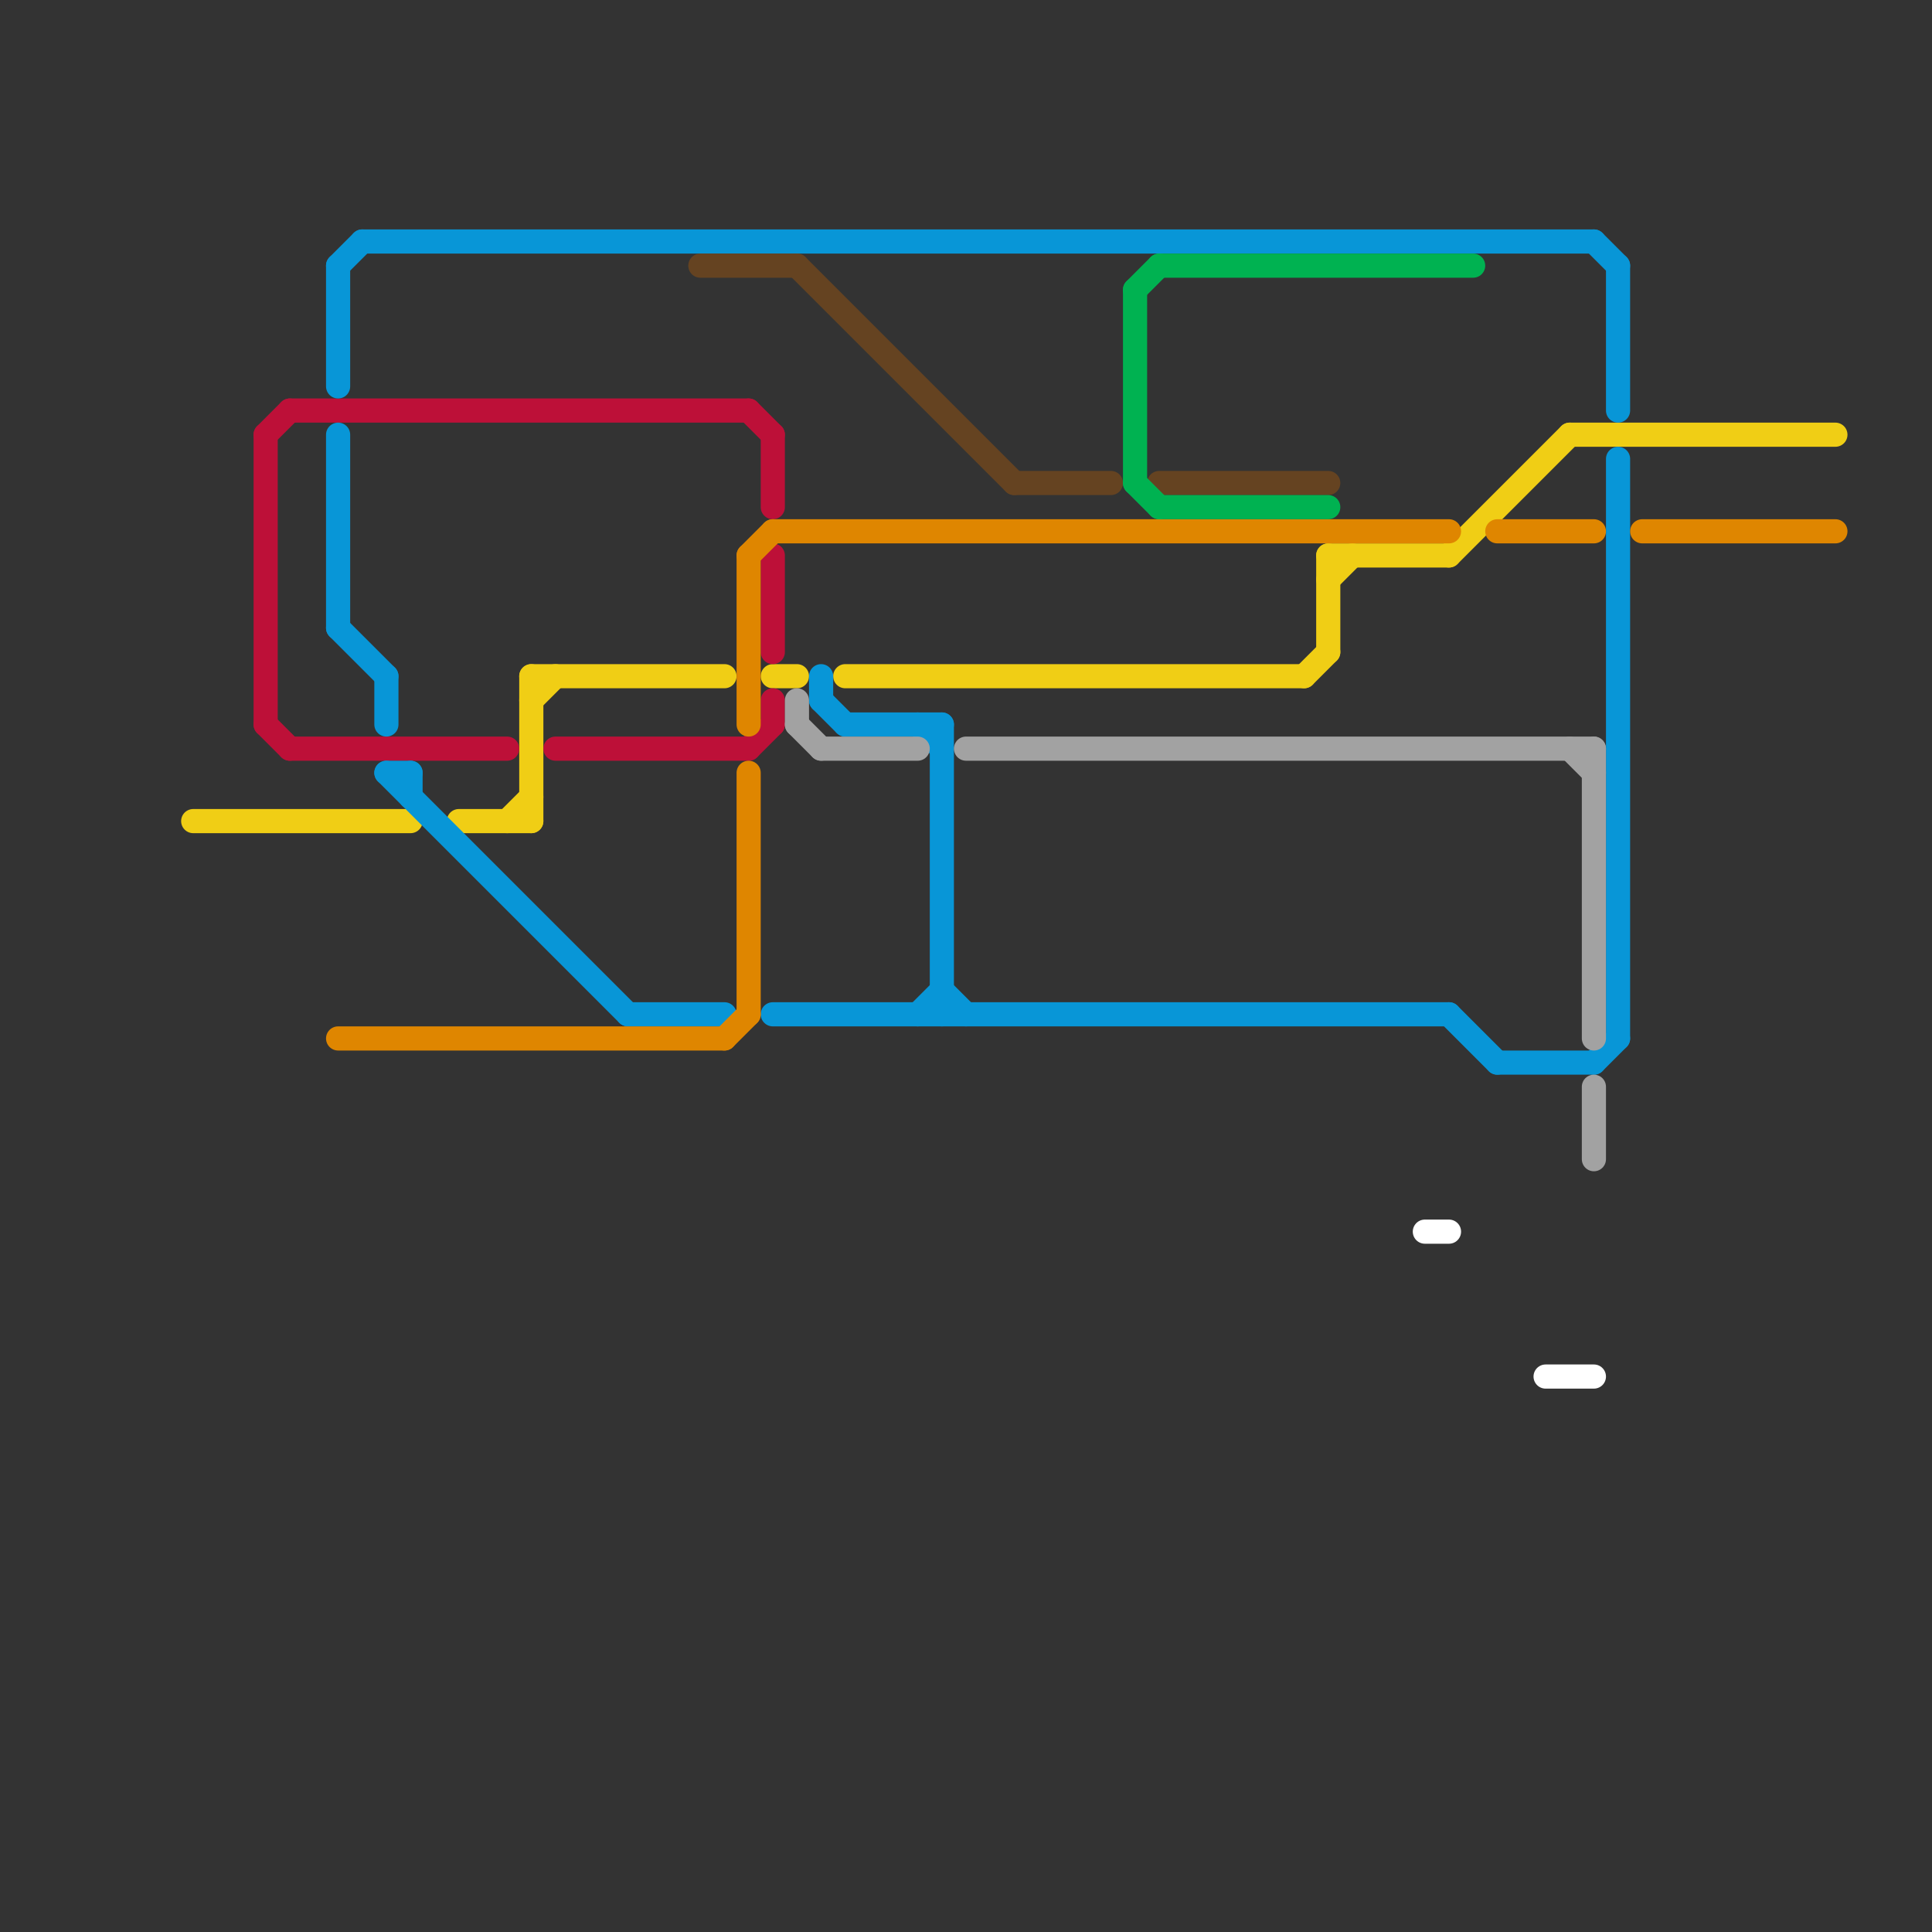 
<svg version="1.1" xmlns="http://www.w3.org/2000/svg" viewBox="0 0 80 80">
<rect x="0" y="0" width="80" height="80" fill="#333333" stroke="none"/>
<style>text { font: 1px Helvetica; font-weight: 600; white-space: pre; dominant-baseline: central; } line { stroke-width: 1; fill: none; stroke-linecap: round; stroke-linejoin: round; } .c0 { stroke: #f0ce15 } .c1 { stroke: #bd1038 } .c2 { stroke: #0896d7 } .c3 { stroke: #df8600 } .c4 { stroke: #654321 } .c5 { stroke: #a2a2a2 } .c6 { stroke: #00b251 } .c7 { stroke: #ffffff }</style><defs><g id="wm-xf"><circle r="1.2" fill="#000"/><circle r="0.9" fill="#fff"/><circle r="0.6" fill="#000"/><circle r="0.3" fill="#fff"/></g><g id="wm"><circle r="0.6" fill="#000"/><circle r="0.3" fill="#fff"/></g></defs><line class="c0" x1="22" y1="28" x2="22" y2="34"/><line class="c0" x1="32" y1="28" x2="33" y2="28"/><line class="c0" x1="19" y1="34" x2="22" y2="34"/><line class="c0" x1="22" y1="28" x2="30" y2="28"/><line class="c0" x1="8" y1="34" x2="17" y2="34"/><line class="c0" x1="55" y1="23" x2="55" y2="27"/><line class="c0" x1="54" y1="28" x2="55" y2="27"/><line class="c0" x1="22" y1="29" x2="23" y2="28"/><line class="c0" x1="65" y1="18" x2="76" y2="18"/><line class="c0" x1="35" y1="28" x2="54" y2="28"/><line class="c0" x1="55" y1="23" x2="60" y2="23"/><line class="c0" x1="21" y1="34" x2="22" y2="33"/><line class="c0" x1="60" y1="23" x2="65" y2="18"/><line class="c0" x1="55" y1="24" x2="56" y2="23"/><line class="c1" x1="31" y1="31" x2="32" y2="30"/><line class="c1" x1="11" y1="18" x2="12" y2="17"/><line class="c1" x1="12" y1="17" x2="31" y2="17"/><line class="c1" x1="12" y1="31" x2="21" y2="31"/><line class="c1" x1="32" y1="29" x2="32" y2="30"/><line class="c1" x1="31" y1="17" x2="32" y2="18"/><line class="c1" x1="32" y1="23" x2="32" y2="27"/><line class="c1" x1="11" y1="30" x2="12" y2="31"/><line class="c1" x1="11" y1="18" x2="11" y2="30"/><line class="c1" x1="32" y1="18" x2="32" y2="21"/><line class="c1" x1="23" y1="31" x2="31" y2="31"/><line class="c2" x1="60" y1="42" x2="62" y2="44"/><line class="c2" x1="16" y1="32" x2="17" y2="32"/><line class="c2" x1="66" y1="10" x2="67" y2="11"/><line class="c2" x1="34" y1="29" x2="35" y2="30"/><line class="c2" x1="14" y1="26" x2="16" y2="28"/><line class="c2" x1="14" y1="11" x2="14" y2="16"/><line class="c2" x1="39" y1="30" x2="39" y2="42"/><line class="c2" x1="66" y1="44" x2="67" y2="43"/><line class="c2" x1="15" y1="10" x2="66" y2="10"/><line class="c2" x1="32" y1="42" x2="60" y2="42"/><line class="c2" x1="62" y1="44" x2="66" y2="44"/><line class="c2" x1="38" y1="42" x2="39" y2="41"/><line class="c2" x1="14" y1="18" x2="14" y2="26"/><line class="c2" x1="17" y1="32" x2="17" y2="33"/><line class="c2" x1="67" y1="19" x2="67" y2="43"/><line class="c2" x1="35" y1="30" x2="39" y2="30"/><line class="c2" x1="14" y1="11" x2="15" y2="10"/><line class="c2" x1="34" y1="28" x2="34" y2="29"/><line class="c2" x1="26" y1="42" x2="30" y2="42"/><line class="c2" x1="38" y1="30" x2="39" y2="31"/><line class="c2" x1="67" y1="11" x2="67" y2="17"/><line class="c2" x1="16" y1="32" x2="26" y2="42"/><line class="c2" x1="39" y1="41" x2="40" y2="42"/><line class="c2" x1="16" y1="28" x2="16" y2="30"/><line class="c3" x1="31" y1="23" x2="31" y2="30"/><line class="c3" x1="31" y1="23" x2="32" y2="22"/><line class="c3" x1="62" y1="22" x2="66" y2="22"/><line class="c3" x1="31" y1="32" x2="31" y2="42"/><line class="c3" x1="30" y1="43" x2="31" y2="42"/><line class="c3" x1="68" y1="22" x2="76" y2="22"/><line class="c3" x1="32" y1="22" x2="60" y2="22"/><line class="c3" x1="14" y1="43" x2="30" y2="43"/><line class="c4" x1="42" y1="20" x2="46" y2="20"/><line class="c4" x1="29" y1="11" x2="33" y2="11"/><line class="c4" x1="33" y1="11" x2="42" y2="20"/><line class="c4" x1="48" y1="20" x2="55" y2="20"/><line class="c5" x1="65" y1="31" x2="66" y2="32"/><line class="c5" x1="40" y1="31" x2="66" y2="31"/><line class="c5" x1="66" y1="45" x2="66" y2="48"/><line class="c5" x1="34" y1="31" x2="38" y2="31"/><line class="c5" x1="66" y1="31" x2="66" y2="43"/><line class="c5" x1="33" y1="30" x2="34" y2="31"/><line class="c5" x1="33" y1="29" x2="33" y2="30"/><line class="c6" x1="47" y1="20" x2="48" y2="21"/><line class="c6" x1="48" y1="11" x2="61" y2="11"/><line class="c6" x1="48" y1="21" x2="55" y2="21"/><line class="c6" x1="47" y1="12" x2="48" y2="11"/><line class="c6" x1="47" y1="12" x2="47" y2="20"/><line class="c7" x1="59" y1="51" x2="60" y2="51"/><line class="c7" x1="64" y1="57" x2="66" y2="57"/>
</svg>
